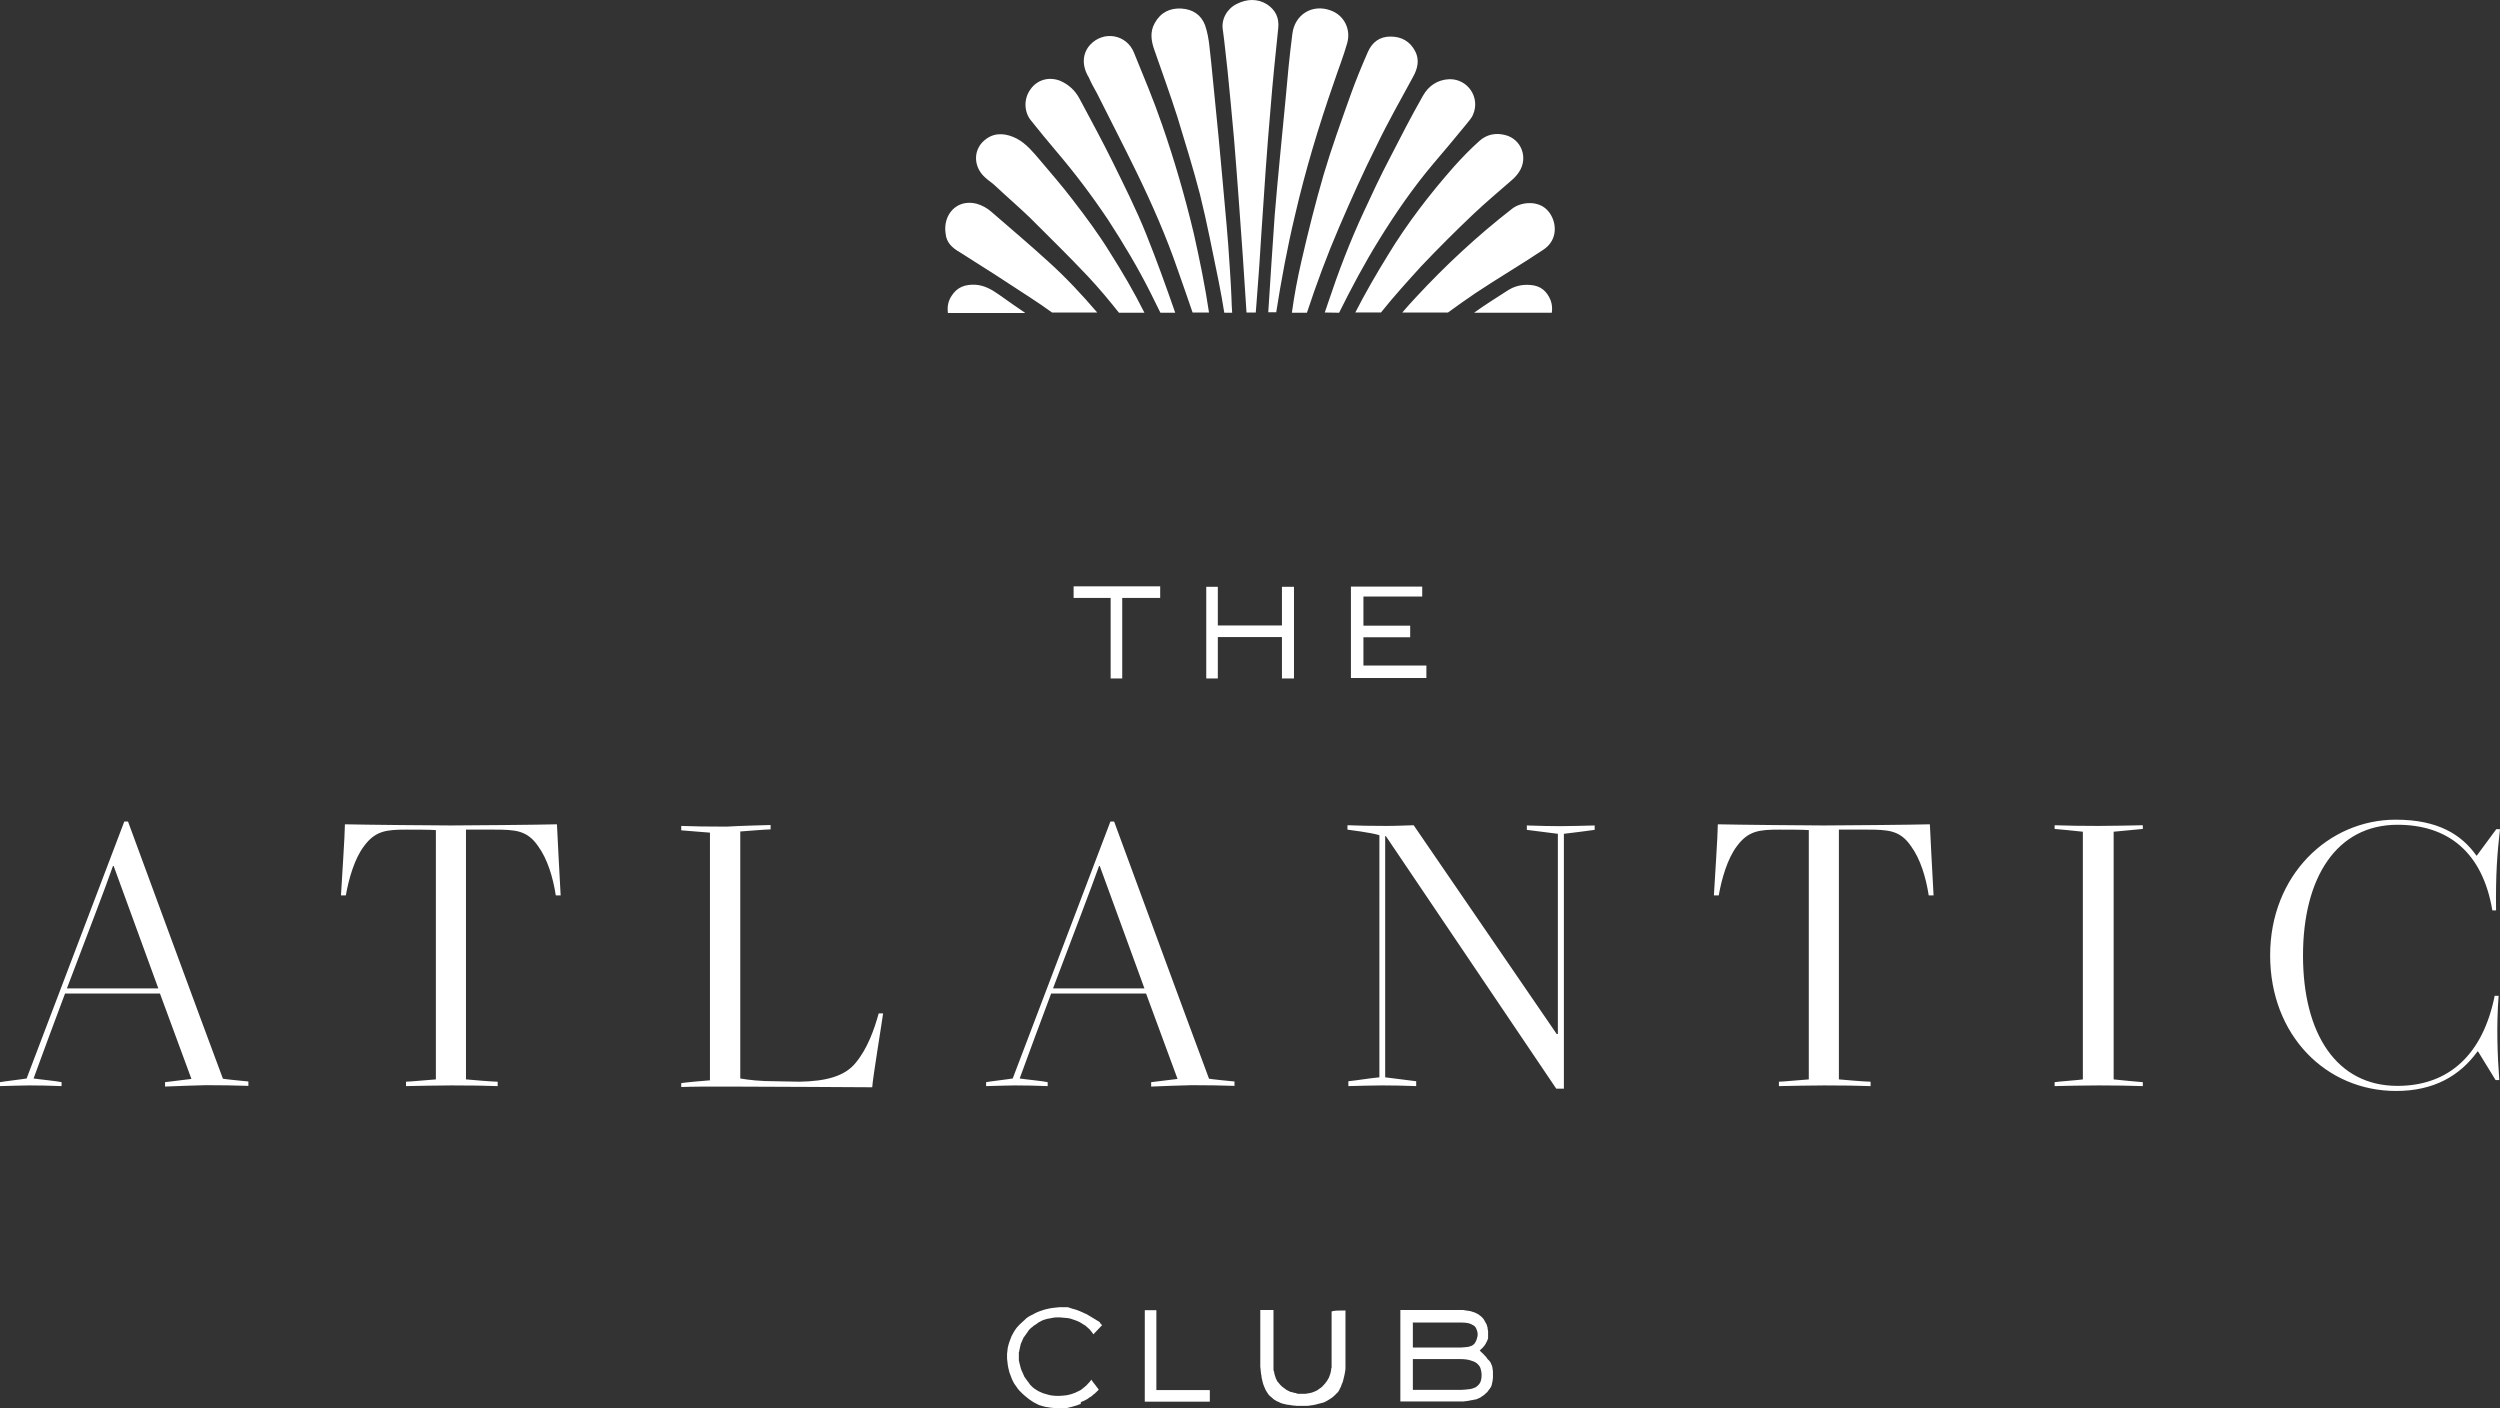 <svg xmlns="http://www.w3.org/2000/svg" xml:space="preserve" id="Layer_1" width="100%" height="100%" x="0" y="0" version="1.1" viewBox="0 0 1080 608.3"><rect x="0" y="0" width="1080" height="608.3" fill="#333333" stroke="none"/><style id="style1" type="text/css">.st0{fill:#fff}</style><path id="path1" d="M466.65 606.6c-.2 0-.5.2-.7.2-.2.2-.5.2-.7.3-.2 0-.5.2-.7.2s-.5.2-.7.2-.5.2-.7.2-.5.2-.7.2c-.3 0-.5 0-.7.2-.2 0-.5 0-.7.2h-5.2c-.7 0-1.4-.2-2.1-.2-.7-.2-1.4-.2-1.9-.3-.7-.2-1.4-.3-1.9-.5-.9-.2-1.6-.5-2.2-.9q-1.05-.45-2.1-1.2c-.7-.5-1.4-.9-1.9-1.4-.7-.5-1.2-1-1.9-1.6l-1.6-1.6c-.5-.5-.9-1.2-1.4-1.9s-.9-1.2-1.2-1.9-.7-1.4-.9-2.1c-.3-.7-.5-1.4-.7-1.9l-.5-2.1c-.2-.7-.2-1.4-.3-2.1 0-.5-.2-1-.2-1.7v-2.1c0-.5.2-1 .2-1.7s.2-1.2.3-1.7c.2-.5.2-1 .5-1.7.3-.9.7-1.7.9-2.4.3-.7.9-1.6 1.2-2.2.5-.7 1-1.6 1.6-2.1.5-.7 1.2-1.2 1.9-1.9.5-.5 1.2-1 1.7-1.6.5-.3 1.2-.9 1.9-1.2s1.4-.7 1.9-1c.7-.3 1.4-.7 2.1-.9s1.4-.5 2.1-.7 1.4-.3 2.2-.5c.9-.2 1.6-.2 2.2-.3.7 0 1.2-.2 1.9-.2h3.4c.2 0 .5 0 .7.2.2 0 .5 0 .7.2.3 0 .5.2.7.2s.5.2.7.2.5.2.7.2.5.2.7.2c.2.2.5.2.7.3.2 0 .5.2.7.3.2 0 .5.2.7.3.2 0 .5.2.7.3.2.2.5.2.7.3.2.2.5.2.7.3.2.2.3.2.5.3.2.2.3.2.5.3.2.2.3.2.5.3.2.2.3.2.5.3.2.2.3.3.5.3.2.2.3.2.5.3.2.2.3.3.5.3.2.2.3.2.5.3.2.2.3.3.5.3.2.2.3.2.5.3.2.2.3.3.5.3.2.2.2.3.3.5.2.3.5.7.9.9-.9.9-2.1 2.2-3.8 4-.3-.5-.7-1-1.2-1.6-.3-.5-.9-.9-1.4-1.4s-1-.9-1.6-1.2l-1.6-1c-.7-.3-1.4-.7-2.1-.9s-1.4-.5-2.1-.7c-.9-.2-1.6-.3-2.2-.3s-1.6-.2-2.2-.2h-1.9c-.5 0-1.2.2-1.9.3-.7.2-1.2.2-1.7.3-.5.2-1 .3-1.7.5-.5.2-1 .5-1.4.7-.5.2-.9.5-1.4.9-.5.3-.9.7-1.4.9-.3.3-.7.7-1.2 1l-.7.7c-.2.2-.3.3-.5.7-.2.2-.3.5-.5.7s-.3.5-.5.7-.3.5-.5.7-.3.5-.5.7c-.2.3-.2.5-.3.7-.2.2-.2.5-.3.7-.2.2-.2.5-.3.7-.2.2-.2.5-.3.7 0 .3-.2.5-.2.9 0 .2-.2.5-.2.9 0 .3-.2.5-.2.9 0 .2 0 .5-.2.7v3.4c0 .3 0 .5.2.9 0 .2 0 .5.2.9 0 .3.2.5.2.9 0 .2.2.5.2.7 0 .3.2.5.3.9 0 .2.2.5.3.7.2.2.2.5.3.7.2.2.2.5.3.7.2.2.2.5.3.7.2.2.3.5.5.7.2.3.3.5.5.7s.3.5.5.7.3.3.5.7c.2.2.3.3.5.7l1.2 1.2c.3.3.9.7 1.4 1s1 .7 1.6.9c.5.2 1 .5 1.6.7 1.2.3 2.2.7 3.4.9s2.2.2 3.4.2 2.4-.2 3.4-.3c1-.2 2.2-.5 3.4-1l2.1-1c.7-.3 1.2-.9 1.9-1.4s1.2-1 1.7-1.6c.5-.5 1-1 1.4-1.7.2.3.5.7.7 1s.5.7.7.9c.3.3.7.9.9 1.2.3.3.7.9.9 1.2-.2.3-.5.5-.9.9-.2.2-.2.3-.3.3-.2.2-.3.2-.3.3-.2.2-.3.2-.3.3-.2.2-.3.2-.5.3-.2.2-.3.2-.3.3l-.3.3c-.2.2-.3.2-.5.3-.2.2-.2.2-.5.3-.2.2-.5.3-.9.7-.3.2-.7.3-.9.5s-.5.2-.7.3c-.2.2-.3.2-.7.3-.2.2-.5.2-.7.3.3.5 0 .7-.2.9m56-6.1v5h-28.1V566h5v34.5zm58.6-34.4v25c0 .7-.2 1.6-.3 2.2-.2.9-.3 1.6-.5 2.2-.2.7-.3 1.6-.7 2.2-.2.5-.3.9-.5 1.4-.2.3-.5.9-.7 1.4-.3.5-.5.9-.9 1.2l-1 1c-.5.5-1 .9-1.4 1.2l-1.6 1c-.5.3-1.2.7-1.7.9s-1.2.3-1.9.5-1.2.3-1.9.5-1.2.2-1.9.3c-.7.2-1.2.2-1.9.2h-4.1c-.7 0-1.4-.2-2.1-.2-.7-.2-1.4-.2-2.1-.3l-2.1-.5c-.5-.2-1-.3-1.6-.7-.5-.2-.9-.3-1.4-.7-.5-.3-.9-.5-1.2-.9-.3-.3-.9-.7-1.2-1-.5-.5-.9-1-1.2-1.6-.3-.5-.7-1-.9-1.7-.3-.5-.5-1.2-.7-1.7s-.3-1.2-.5-1.9-.3-1.2-.3-1.9c-.2-.5-.2-1.2-.3-1.9 0-.7-.2-1.4-.2-1.9v-24.5h5.7v25.5c0 .3 0 .7.2 1 0 .3.2.7.2 1s.2.7.3 1 .2.7.3 1l.5 1c.2.3.3.7.7.9.3.5.7.9 1 1.2s.7.7 1.2 1 .9.7 1.2.9c.5.2.9.5 1.4.7.2.2.5.2.7.2s.5.2.7.2.5.2.7.2.5 0 .7.2c.2 0 .3 0 .7.2h3.3c.3 0 .7-.2 1.2-.2.3 0 .7-.2 1-.2s.7-.2 1-.3c.5-.2.9-.3 1.2-.5s.9-.3 1.2-.7c.3-.2.7-.5 1-.7s.7-.5 1-.9.7-.7.9-1c.3-.3.5-.7.9-1.2.2-.5.5-.9.7-1.2.2-.5.3-.9.5-1.4.2-.3.2-.7.3-1 0-.3.2-.7.2-1s0-.7.2-1v-24.3c1.3-.4 3.2-.4 6-.4m56.2 33.2c.5-.3 1.2-.9 1.7-1.6s.9-1.9.9-3.6c0-1.2-.2-2.2-.5-3.1s-1-1.6-1.7-2.2c-.7-.5-1.7-.9-2.8-1.2-1-.3-2.4-.5-4-.5h-20.7v13.3h20.7c1.4 0 2.6-.2 3.6-.3s1.9-.4 2.8-.8m-27.1-28.2v11h20.7c1.2 0 2.2-.2 3.3-.3q1.35-.3 2.1-.9c.7-.5 1-1.2 1.4-2.1.3-1 .5-1.7.5-2.2 0-1-.2-1.7-.5-2.4s-.7-1.4-1.4-1.7c-.5-.3-1.2-.7-2.1-.9s-1.9-.3-3.1-.3h-20.8zm33.6 17.5c.2.5.3.9.5 1.2s.3.9.3 1.2c0 .5.2.9.2 1.4v2.8c0 .5-.2 1-.2 1.6-.2.5-.2 1-.3 1.4-.2.5-.3 1-.7 1.4-.2.3-.2.5-.5.7-.2.2-.3.5-.5.7s-.3.5-.7.7l-.7.7c-.3.3-.7.5-1 .7s-.7.5-1 .7-.9.3-1.2.5q-.45.3-1.2.3c-.5.2-1 .2-1.6.3-.5.2-1 .2-1.6.3-.5 0-1 .2-1.6.2h-27.2v-39.5h27.2c.3 0 .9.2 1.2.2.5 0 .9.2 1.4.2.3 0 .9.2 1.2.3.3.2.7.2 1 .3l1 .5c.3.2.7.3.9.5.3.2.5.5.9.7.3.2.5.5.7.7s.5.5.7.9c.2.3.3.7.5.9.2.3.3.7.5.9.2.3.2.7.3 1 .2.3.2.7.2 1s.2.7.2 1v3.1c0 .2 0 .3-.2.5 0 .2 0 .3-.2.5 0 .2 0 .3-.2.5 0 .2-.2.2-.2.3 0 .2-.2.3-.2.5s-.2.2-.2.3-.2.3-.2.3c0 .2-.2.2-.2.3-.2.2-.2.3-.3.3 0 .2-.2.2-.2.3-.2.2-.2.3-.3.3 0 .2-.2.2-.3.3l-.9.9.9.9c.3.3.7.5.9.9l.9.9c.2.3.5.7.7 1 1 .9 1.1 1.2 1.3 1.5" class="st0"/><path id="path2" d="M28.9 427h39.5l-19.3-52.9h-.3c-3.1 9-11.1 29.7-19.9 52.9m42.4 42.4v-1.9l11.4-1.4-13.6-36.9h-41c-4.5 12.1-9.3 24.8-13.6 36.7 1.7.3 10.7 1.2 12.1 1.6v1.7c-5.5-.2-9-.3-14-.3-3.1 0-7.8.2-12.6.3v-1.7c1.4-.3 10.7-1.4 11.5-1.6 0 0 34.5-90.8 42.2-111h1.6s31.9 86.8 41 111.1c.7.2 10.7 1.2 11 1.2v1.9c-6-.2-11.5-.3-18.4-.3-5.2.1-12.7.4-17.6.6m130.1-3.1c3.4.3 10 .9 13.6 1v1.9c-6-.2-11.4-.3-20-.3-5.2 0-14.6.2-19.6.3v-1.9c1.6 0 11-.9 12.9-1V358.6c-2.6-.2-9.5-.2-12.8-.2-8.6 0-13.4.5-18.3 7.2-4 5.3-6.5 13.8-7.8 21.2h-2.1c.3-5.5 1.7-26.2 1.7-30.7 8.1.2 40.1.5 45.8.5 6 0 39.3-.3 45.8-.5 0 0 1.2 24.5 1.6 30.7h-2.1c-1.2-7.8-3.6-15.7-7.6-21.2-4.7-6.9-9.8-7.2-19-7.2h-12.2v107.9Zm131.5-109.9v1.9c-1.9 0-10.3.7-13.1.9v106.7c4 .7 8.8 1.2 15 1.2l10.7.2c11.4-.2 19.5-2.4 24.1-8.1 5.2-6.2 8.1-14.6 10-21.4h1.9c-.3 2.6-4.5 28.1-4.7 31.9-2.6 0-47.4-.3-62.2-.3-10 0-15.5 0-20.3.2v-1.7c.9-.2 11.5-1.2 12.4-1.2v-107l-12.4-1v-1.9c4.8.2 11.5.3 19.5.3 7-.4 13.2-.5 19.1-.7m122 70.6h39.5l-19.3-52.9h-.3c-3.2 9-11.1 29.7-19.9 52.9m42.4 42.4v-1.9l11.4-1.4-13.6-36.9h-41c-4.5 12.1-9.3 24.8-13.6 36.7 1.7.3 10.7 1.2 12.1 1.6v1.7c-5.5-.2-9-.3-14-.3-3.1 0-7.8.2-12.6.3v-1.7c1.4-.3 10.7-1.4 11.5-1.6 0 0 34.5-90.8 42.2-111h1.6s31.9 86.8 41 111.1c.7.2 10.7 1.2 11 1.2v1.9c-6-.2-11.5-.3-18.4-.3-5.2.1-12.8.4-17.6.6m175.2-22.7h.5v-86.5l-13.4-1.7v-1.9c6 .2 10.7.3 14.5.3 4.5 0 10-.2 14.8-.3v1.9c-1.9.3-10.7 1.4-13.3 1.7v110.1h-3.3l-73.6-109.1h-.3v104.2l13.4 1.7v2.1c-6-.2-9.3-.3-14.5-.3-4.8 0-10 .2-14.8.3v-2.1c4.7-.5 8.3-1.2 13.4-1.7V360.8c-4-1.2-12.6-2.2-13.8-2.4v-1.9c4.8.2 10.2.3 16.7.3 5 0 7.8-.2 11.9-.3zm122 19.6c3.4.3 10 .9 13.6 1v1.9c-6-.2-11.4-.3-20-.3-5.2 0-14.6.2-19.6.3v-1.9c1.6 0 11-.9 12.9-1V358.6c-2.6-.2-9.5-.2-12.8-.2-8.6 0-13.4.5-18.3 7.2-4 5.3-6.5 13.8-7.8 21.2h-2.1c.3-5.5 1.7-26.2 1.7-30.7 8.1.2 40.1.5 45.8.5 6 0 39.3-.3 45.8-.5 0 0 1.2 24.5 1.6 30.7h-2.1c-1.2-7.8-3.6-15.7-7.6-21.2-4.7-6.9-9.8-7.2-19-7.2h-12.2v107.9zm105.3-107c-1.2-.2-12.2-1.2-12.2-1.2v-1.6c4.5.2 12.4.3 19.1.3 6.5 0 13.1-.2 19-.3v1.6l-12.6 1.2v107c3.1.3 9.5 1 12.6 1.2v1.7c-5.9-.2-12.4-.3-19-.3-7.1 0-14.6.2-19.1.3v-1.7c.7-.2 11.4-1 12.2-1.2zm135.2-5.2c18.3 0 28.4 6.5 34.8 15.5h.2l8.4-11.4h1.6c-1.2 10.5-1.9 19.5-1.7 35.1h-1.6c-4.3-25.5-19.5-37-41-37-26.2 0-40.8 22.7-40.8 56.5s14.5 56.3 40.8 56.3c22.6 0 37-14 42-38.9h1.7c-1 13.3-.5 25.7.3 36.4h-1.6l-7.6-12.4h-.2c-7.6 10.5-18.8 17.1-35.2 17.1-30.2 0-54.4-24-54.4-58.6s25.2-58.6 54.3-58.6" class="st0"/><path id="path3" d="M484.8 293.1h-5v-34.8h-16v-5h37.4v5h-16.4zm41.3-17.9v17.9h-5v-39.6h5v16.7h27.7v-16.7h5.2v39.6h-5.2v-17.9zm90.1 12.4v5.3h-32.6v-39.5h30.8v4.3H589v12.6h20.2v5H589v12.2h27.2z" class="st0"/><g id="g4" transform="translate(-.107 -656)"><path id="path4" d="M474.1 696.5c5.7 11.4 11.5 22.6 17.1 34.1 6.7 13.8 12.8 27.7 17.7 42 2.1 6 4.3 12.2 6.4 18.4h7.1c-1.7-11.4-4-22.6-6.5-33.8-3.8-16-8.4-31.9-13.8-47.4-3.6-10.5-7.9-20.7-12.1-31-3.1-7.9-13.1-9.8-19-3.4-3.4 3.8-3.6 9.1-.5 14.1 1 2.4 2.3 4.6 3.6 7m90.6 94.6c4.1-12.4 8.6-24.6 13.8-36.7s10.5-24 16.4-35.7c4.8-10 10.3-19.6 15.7-29.6 1.9-3.4 2.8-7.2.9-10.9-2.2-4.3-5.9-6.4-10.7-6.4-4.7 0-7.9 2.4-9.8 6.7-2.6 6-5.2 12.2-7.4 18.4-4.1 11.5-8.3 23.1-11.7 34.6-3.6 12.4-6.7 24.8-9.6 37.4-1.7 7.4-3.1 14.8-4.1 22.2h6.7zm-34.3-104.7c1 9.8 1.9 19.6 2.8 29.5 1.4 16.9 2.6 33.9 3.8 50.8l1.6 24.3h4c.2-2.2.3-4.3.5-6.5.7-9.1 1.4-18.3 1.9-27.4 1.2-18.1 2.4-36.4 4-54.4.9-11.5 2.1-22.9 3.3-34.5.5-4.5-1.2-7.9-4.8-10.3-4.1-2.6-8.8-2.4-13.1-.2-4 1.9-6.9 6.5-6 11.4.8 5.7 1.3 11.6 2 17.3m66.2 104.7c5.5-6.9 11.4-13.4 17.4-20 7.4-7.8 14.8-15.2 22.6-22.6 5.3-5 11-9.8 16.5-14.6 1.2-1 2.2-2.1 3.1-3.4 4.3-6.2 1.2-14.5-6-16.2-4.1-1-7.9-.2-11 2.6-3.8 3.4-7.4 7.1-10.9 11-10.5 11.9-20.3 24.6-28.6 38.3-5 8.1-9.8 16.4-14.1 24.8h11zm-166.3-54.6c4.8 4.5 9.8 8.8 14.6 13.4 8.4 8.4 17.1 16.9 25.2 25.5 4.7 5 9.1 10.3 13.4 15.7h11c-4.5-9-9.6-17.7-15-26.2-4.8-7.8-10.3-15.2-16-22.6-4.5-5.9-9.3-11.4-14.1-17.1-2.9-3.4-5.9-7.1-10-9.3-4.3-2.2-9-2.9-13.1 0-5.9 4.1-6 11.9-.7 16.7 1.6 1.5 3.3 2.5 4.7 3.9m121.1 54.6c2.2-14 4.8-28.1 8.1-41.9 4.5-19.5 10.3-38.8 16.9-57.7 1.9-5.7 4.1-11.2 5.7-16.9 1.7-6-1.4-12.1-7.2-14.1-7.8-2.9-15.5 1.7-16.5 10.2-1.2 9.3-2.1 18.6-2.9 27.9-1.6 16.7-3.3 33.4-4.7 50.1-1 14.1-1.9 28.1-2.8 42.2h3.4zm-42.7-84.7c3.4 11.2 6.9 22.4 9.8 33.6 3.1 12.4 5.5 25.2 8.1 37.7.9 4.5 1.7 9 2.4 13.4h3.4c-.2-2.2-.2-4.3-.3-6.5-.3-7.6-.9-15.3-1.4-22.9-.9-11.7-2.1-23.3-3.1-35-.7-8.3-1.6-16.7-2.4-25-.9-8.4-1.6-17.1-2.6-25.5-.3-3.1-.9-6.4-1.9-9.3-1.7-4.5-5.3-6.9-10.2-7.2-5-.3-9 1.7-11.5 6.2-2.2 3.8-1.6 7.8-.2 11.7 3.3 9.5 6.8 19.1 9.9 28.8M414.8 765q15.3 9.6 30.3 19.5c3.3 2.1 6.4 4.3 9.5 6.5h19.5c-6.5-7.6-13.4-15-20.8-21.7-8.1-7.4-16.5-14.5-24.8-21.7-1.9-1.7-4.1-2.9-6.5-3.6-8.8-2.2-14.6 5-13.4 12.8.3 4 2.9 6.3 6.2 8.2m210.7 26.1c4-2.9 7.9-5.7 11.9-8.4 9.6-6.4 19.5-12.2 29.1-18.6 1.6-1 3.1-2.4 4-4.1 2.6-4.7 1-10.9-2.9-14.1-4.3-3.4-10.9-2.4-14.3.3-14.8 11.5-28.6 24.3-41.4 38.1-2.1 2.2-4.1 4.5-6 6.7h19.6zm-169.2-69.9c8.1 9.5 15.5 19.3 22.4 29.6 6.7 10.3 13.1 21 18.6 32l4.1 8.3h6.4c-4-11.5-8.1-22.9-12.6-34.1-4.3-10.7-9.5-21-14.6-31.4-4.5-9.1-9.3-17.9-14.1-26.9q-2.85-5.4-8.4-7.8c-4.8-1.9-10-.5-12.9 3.8-2.9 4-2.8 9.8.5 13.6 3.4 4.3 7 8.6 10.6 12.9m122.3 69.9c5.3-10.7 10.9-21.2 17.2-31.4 7.1-11.5 14.8-22.7 23.6-33.1q7.05-8.25 13.8-16.5c1.2-1.6 2.6-2.9 3.3-4.7 3.1-7.2-2.2-15.3-10.2-15.2-5.2.2-9.1 2.9-11.5 7.2-5 8.8-9.6 17.7-14.3 26.9-4 7.6-7.6 15.3-11.2 23.1-6 12.9-11 26-15.5 39.5-.5 1.4-.9 2.8-1.4 4.1zm91.9 0c.2-1.7.2-3.4-.5-5.3-1.6-4-4.3-6.4-8.8-6.7-3.6-.3-6.9.5-9.8 2.4-4.8 3.1-9.8 6.2-14.5 9.6zm-227.6 0c-3.8-2.6-7.6-5.2-11.2-7.8-3.1-2.2-6.4-4.1-10.3-4.3-4.3-.2-7.8 1-10.2 4.8-1.6 2.4-1.9 4.8-1.6 7.4h33.3z" class="st0"/></g></svg>